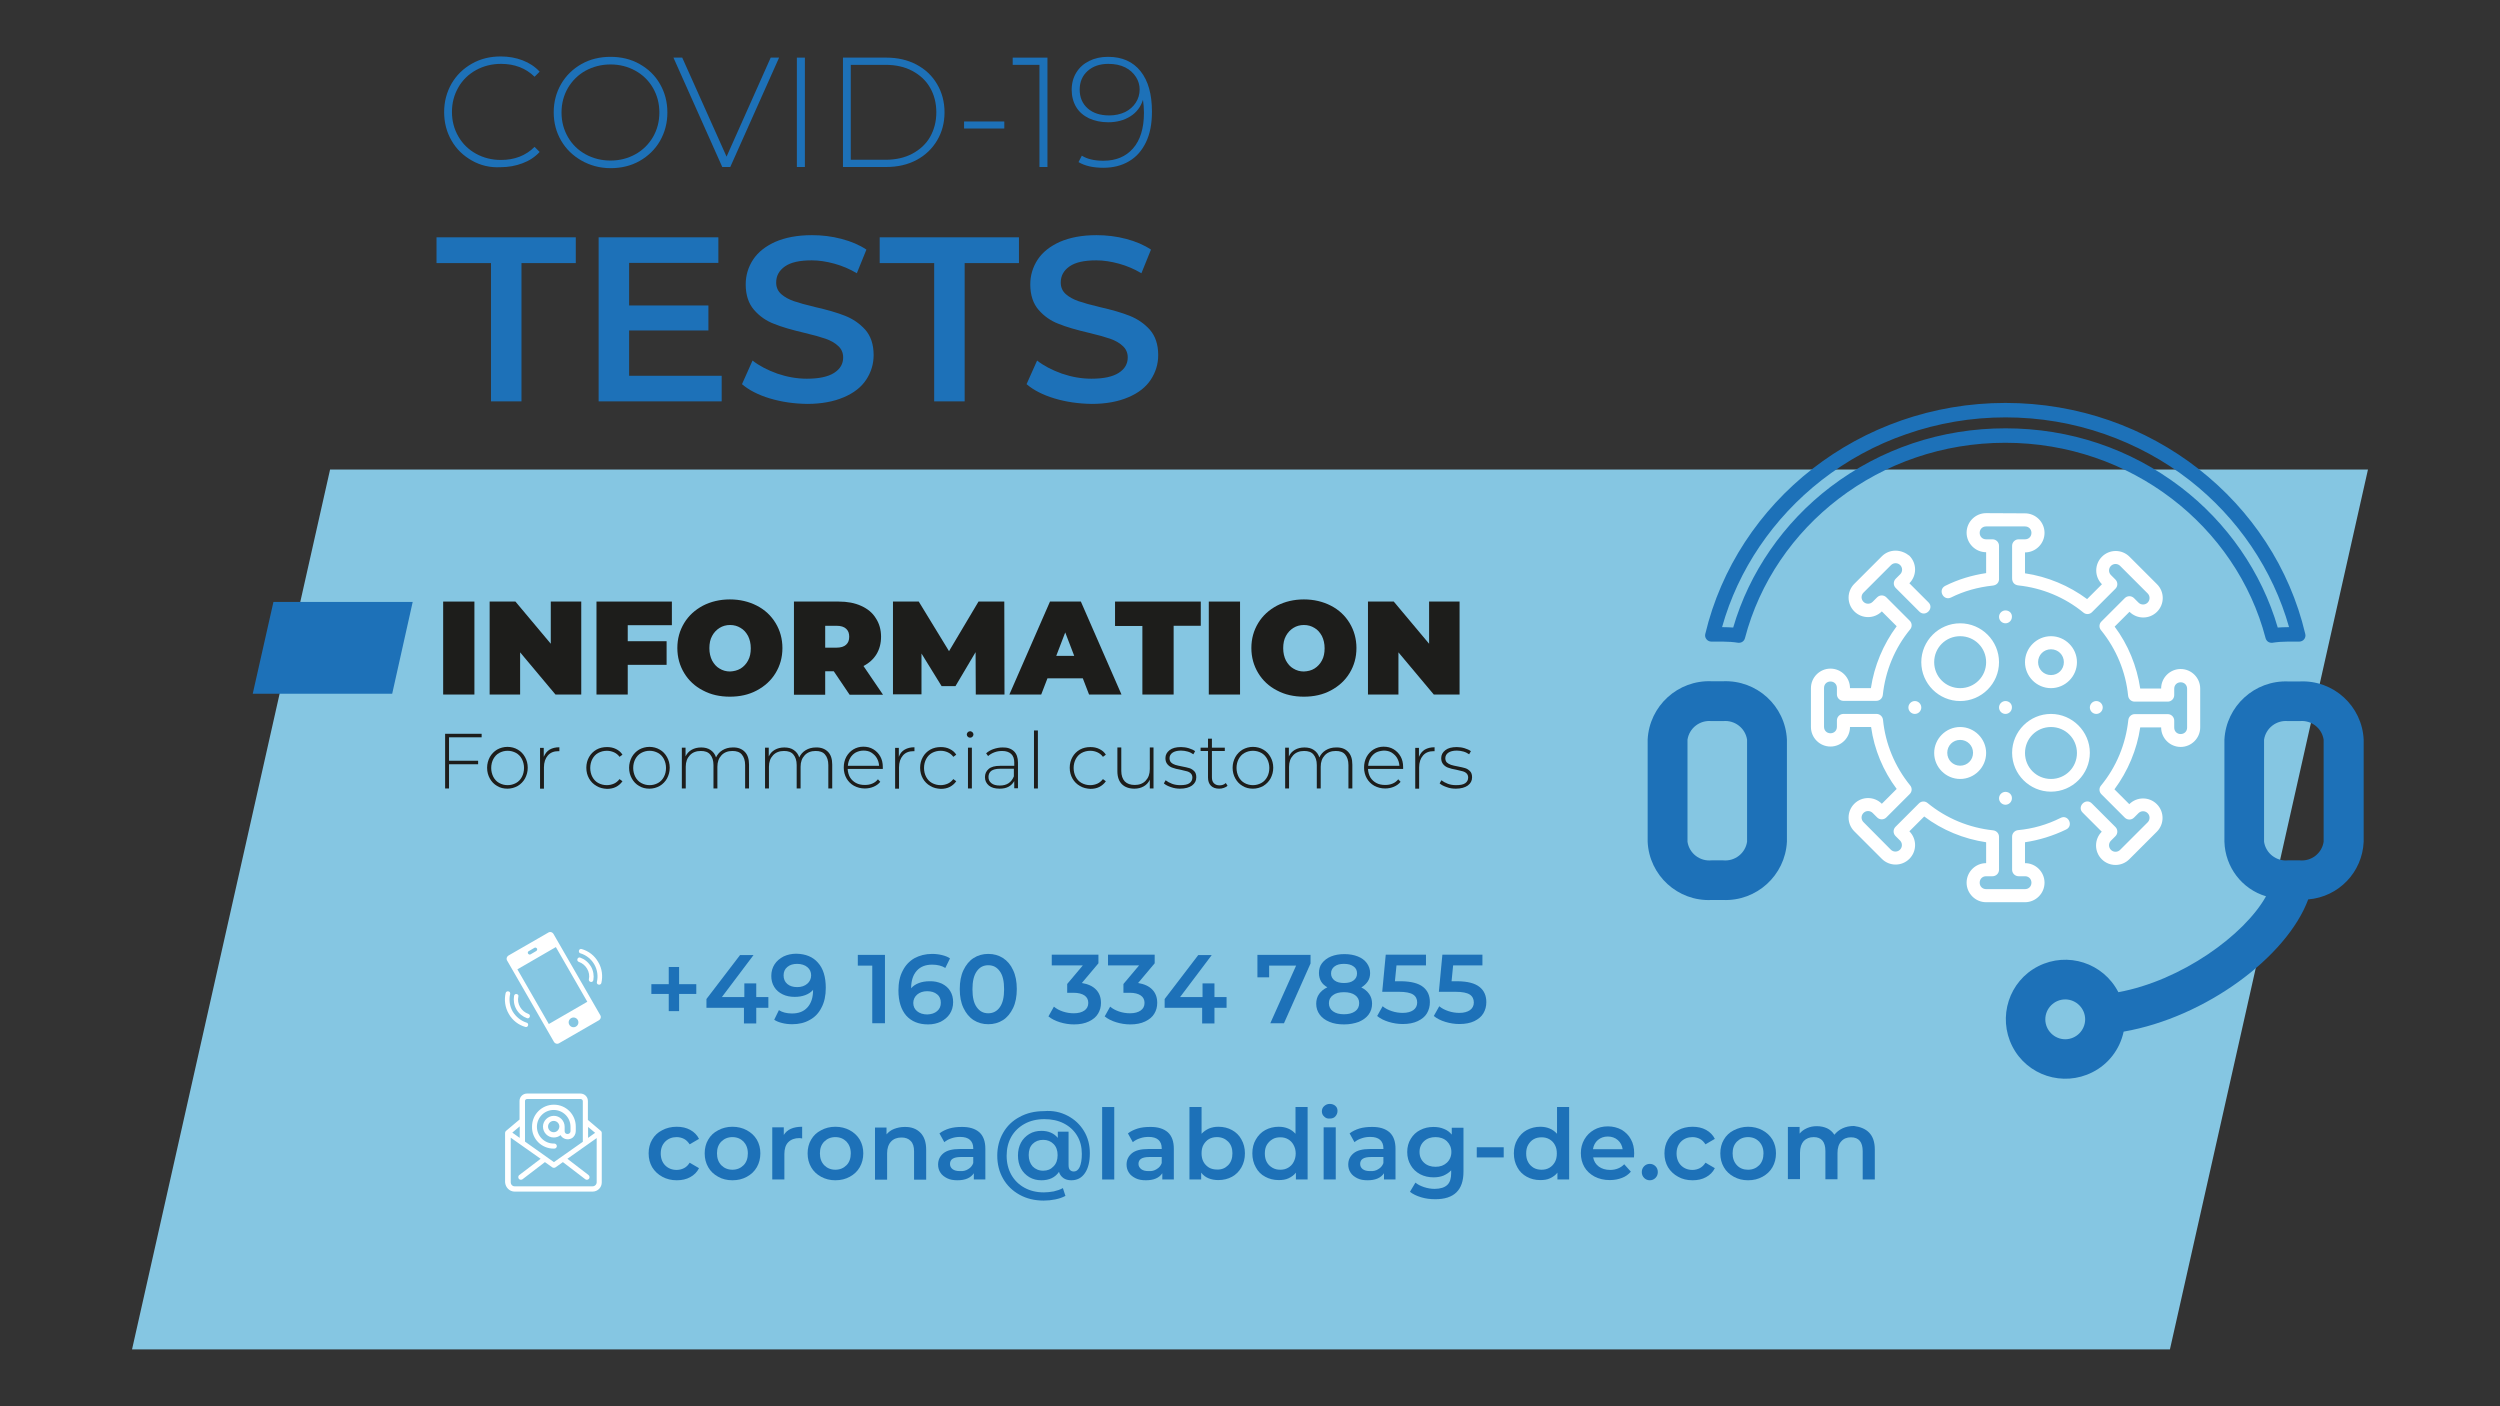 <?xml version="1.0" encoding="utf-8"?>
<!-- Generator: Adobe Illustrator 24.0.3, SVG Export Plug-In . SVG Version: 6.00 Build 0)  -->
<svg version="1.1" id="Capa_1" xmlns="http://www.w3.org/2000/svg" xmlns:xlink="http://www.w3.org/1999/xlink" x="0px" y="0px"
	 viewBox="0 0 1280 720" style="enable-background:new 0 0 1280 720;" xml:space="preserve">
<rect x="0" y="0" width="1280" height="720" fill="#333333" stroke="none"/>
<style type="text/css">
	.st0{fill:#29ABE2;}
	.st1{fill:#22B573;}
	.st2{fill:#999999;}
	.st3{fill:url(#SVGID_1_);}
	.st4{fill:#FFFFFF;}
	.st5{fill:#85C6E2;}
	.st6{fill:#1D71B8;}
	.st7{fill:#1D1D1B;}
</style>
<g>
	<polygon class="st5" points="1111,690.9 67.6,690.9 169,240.4 1212.4,240.4 	"/>
	<g>
		<path class="st7" d="M226.9,308h16v47.6h-16V308z"/>
		<path class="st7" d="M297.6,308v47.6h-13.2L266.3,334v21.6h-15.6V308h13.2l18.1,21.6V308H297.6z"/>
		<path class="st7" d="M321.4,320.1v8.2h19.9v12.1h-19.9v15.2h-16V308H344v12.1H321.4z"/>
		<path class="st7" d="M359.9,353.5c-4.1-2.1-7.3-5.1-9.6-8.9c-2.3-3.8-3.5-8.1-3.5-12.8c0-4.8,1.2-9,3.5-12.8
			c2.3-3.8,5.5-6.7,9.6-8.9c4.1-2.1,8.7-3.2,13.8-3.2c5.1,0,9.7,1.1,13.8,3.2c4.1,2.1,7.3,5.1,9.6,8.9c2.3,3.8,3.5,8.1,3.5,12.8
			c0,4.8-1.2,9-3.5,12.8c-2.3,3.8-5.5,6.7-9.6,8.9s-8.7,3.2-13.8,3.2C368.6,356.7,364,355.7,359.9,353.5z M379.2,342.3
			c1.6-1,2.9-2.4,3.8-4.1c1-1.8,1.4-3.9,1.4-6.3c0-2.4-0.5-4.5-1.4-6.3c-1-1.8-2.2-3.2-3.8-4.1c-1.6-1-3.4-1.5-5.4-1.5
			c-2,0-3.8,0.5-5.4,1.5c-1.6,1-2.9,2.4-3.8,4.1c-1,1.8-1.4,3.9-1.4,6.3c0,2.4,0.5,4.5,1.4,6.3c1,1.8,2.2,3.2,3.8,4.1
			c1.6,1,3.4,1.5,5.4,1.5C375.7,343.7,377.5,343.3,379.2,342.3z"/>
		<path class="st7" d="M426.9,343.7h-4.4v12h-16V308h22.9c4.4,0,8.2,0.7,11.5,2.2c3.3,1.5,5.8,3.5,7.5,6.3c1.8,2.7,2.7,5.9,2.7,9.5
			c0,3.4-0.8,6.4-2.3,8.9c-1.5,2.5-3.8,4.6-6.7,6.1l10,14.7h-17.1L426.9,343.7z M433.2,321.9c-1.1-1-2.7-1.5-4.9-1.5h-5.8v11.2h5.8
			c2.2,0,3.8-0.5,4.9-1.5c1.1-1,1.6-2.3,1.6-4.1S434.3,322.9,433.2,321.9z"/>
		<path class="st7" d="M499.6,355.6l-0.1-21.7l-10.3,17.4h-7.1l-10.3-16.7v20.9h-14.6V308h13.2l15.5,25.4l15.1-25.4h13.2l0.1,47.6
			H499.6z"/>
		<path class="st7" d="M554.4,347.3h-18.1l-3.2,8.3h-16.3l20.8-47.6h15.8l20.8,47.6h-16.6L554.4,347.3z M550,335.8l-4.6-12l-4.6,12
			H550z"/>
		<path class="st7" d="M584.8,320.5h-13.9V308h43.9v12.4h-13.9v35.2h-16V320.5z"/>
		<path class="st7" d="M618.9,308h16v47.6h-16V308z"/>
		<path class="st7" d="M653.8,353.5c-4.1-2.1-7.3-5.1-9.6-8.9c-2.3-3.8-3.5-8.1-3.5-12.8c0-4.8,1.2-9,3.5-12.8
			c2.3-3.8,5.5-6.7,9.6-8.9c4.1-2.1,8.7-3.2,13.8-3.2c5.1,0,9.7,1.1,13.8,3.2c4.1,2.1,7.3,5.1,9.6,8.9c2.3,3.8,3.5,8.1,3.5,12.8
			c0,4.8-1.2,9-3.5,12.8c-2.3,3.8-5.5,6.7-9.6,8.9s-8.7,3.2-13.8,3.2C662.5,356.7,657.9,355.7,653.8,353.5z M673,342.3
			c1.6-1,2.9-2.4,3.8-4.1c1-1.8,1.4-3.9,1.4-6.3c0-2.4-0.5-4.5-1.4-6.3c-1-1.8-2.2-3.2-3.8-4.1c-1.6-1-3.4-1.5-5.4-1.5
			c-2,0-3.8,0.5-5.4,1.5c-1.6,1-2.9,2.4-3.8,4.1c-1,1.8-1.4,3.9-1.4,6.3c0,2.4,0.5,4.5,1.4,6.3c1,1.8,2.2,3.2,3.8,4.1
			c1.6,1,3.4,1.5,5.4,1.5C669.6,343.7,671.4,343.3,673,342.3z"/>
		<path class="st7" d="M747.3,308v47.6h-13.2L716,334v21.6h-15.6V308h13.2l18.1,21.6V308H747.3z"/>
		<path class="st7" d="M229.9,377.5v12h14.9v1.8h-14.9v12.4h-2v-28h18.7v1.8H229.9z"/>
		<path class="st7" d="M254.5,402.4c-1.6-0.9-2.8-2.2-3.7-3.8c-0.9-1.6-1.4-3.4-1.4-5.5c0-2,0.5-3.8,1.4-5.5
			c0.9-1.6,2.2-2.9,3.7-3.8c1.6-0.9,3.4-1.4,5.3-1.4c2,0,3.8,0.5,5.3,1.4c1.6,0.9,2.8,2.2,3.7,3.8c0.9,1.6,1.4,3.4,1.4,5.5
			c0,2-0.5,3.8-1.4,5.5c-0.9,1.6-2.2,2.9-3.7,3.8c-1.6,0.9-3.4,1.4-5.3,1.4C257.9,403.8,256.1,403.4,254.5,402.4z M264.2,400.9
			c1.3-0.7,2.3-1.8,3-3.1c0.7-1.3,1.1-2.9,1.1-4.6c0-1.7-0.4-3.2-1.1-4.6c-0.7-1.3-1.7-2.4-3-3.1c-1.3-0.7-2.7-1.1-4.3-1.1
			c-1.6,0-3,0.4-4.3,1.1c-1.3,0.7-2.3,1.8-3,3.1c-0.7,1.3-1.1,2.9-1.1,4.6c0,1.7,0.4,3.2,1.1,4.6c0.7,1.3,1.7,2.4,3,3.1
			c1.3,0.7,2.7,1.1,4.3,1.1C261.5,402,262.9,401.6,264.2,400.9z"/>
		<path class="st7" d="M281.4,383.8c1.4-0.8,3-1.2,5-1.2v2l-0.5,0c-2.3,0-4.1,0.7-5.4,2.2c-1.3,1.5-2,3.5-2,6.1v10.9h-2v-20.9h1.9
			v4.6C279.1,385.8,280.1,384.6,281.4,383.8z"/>
		<path class="st7" d="M305.4,402.4c-1.6-0.9-2.9-2.2-3.8-3.8c-0.9-1.6-1.4-3.4-1.4-5.5c0-2.1,0.5-3.9,1.4-5.5
			c0.9-1.6,2.2-2.9,3.8-3.8c1.6-0.9,3.4-1.3,5.4-1.3c1.7,0,3.2,0.3,4.6,1c1.4,0.7,2.5,1.6,3.3,2.9l-1.5,1.1c-0.7-1-1.7-1.8-2.8-2.3
			s-2.3-0.8-3.7-0.8c-1.6,0-3.1,0.4-4.4,1.1c-1.3,0.7-2.3,1.8-3,3.1c-0.7,1.3-1.1,2.9-1.1,4.6c0,1.7,0.4,3.3,1.1,4.6s1.7,2.4,3,3.1
			c1.3,0.7,2.8,1.1,4.4,1.1c1.3,0,2.6-0.3,3.7-0.8s2-1.3,2.8-2.3l1.5,1.1c-0.9,1.3-2,2.2-3.3,2.9c-1.4,0.7-2.9,1-4.6,1
			C308.8,403.8,307,403.4,305.4,402.4z"/>
		<path class="st7" d="M327.2,402.4c-1.6-0.9-2.8-2.2-3.7-3.8c-0.9-1.6-1.4-3.4-1.4-5.5c0-2,0.5-3.8,1.4-5.5
			c0.9-1.6,2.2-2.9,3.7-3.8c1.6-0.9,3.4-1.4,5.3-1.4s3.8,0.5,5.3,1.4c1.6,0.9,2.8,2.2,3.7,3.8c0.9,1.6,1.4,3.4,1.4,5.5
			c0,2-0.5,3.8-1.4,5.5c-0.9,1.6-2.2,2.9-3.7,3.8c-1.6,0.9-3.4,1.4-5.3,1.4S328.8,403.4,327.2,402.4z M336.9,400.9
			c1.3-0.7,2.3-1.8,3-3.1c0.7-1.3,1.1-2.9,1.1-4.6c0-1.7-0.4-3.2-1.1-4.6c-0.7-1.3-1.7-2.4-3-3.1c-1.3-0.7-2.7-1.1-4.3-1.1
			c-1.6,0-3,0.4-4.3,1.1c-1.3,0.7-2.3,1.8-3,3.1c-0.7,1.3-1.1,2.9-1.1,4.6c0,1.7,0.4,3.2,1.1,4.6c0.7,1.3,1.7,2.4,3,3.1
			s2.7,1.1,4.3,1.1C334.2,402,335.6,401.6,336.9,400.9z"/>
		<path class="st7" d="M381.3,384.9c1.5,1.5,2.2,3.7,2.2,6.6v12.2h-2v-12c0-2.3-0.6-4.1-1.7-5.4s-2.7-1.8-4.8-1.8
			c-2.3,0-4.2,0.7-5.6,2.2c-1.4,1.5-2.1,3.4-2.1,5.9v11.1h-2v-12c0-2.3-0.6-4.1-1.7-5.4s-2.7-1.8-4.8-1.8c-2.3,0-4.2,0.7-5.6,2.2
			c-1.4,1.5-2.1,3.4-2.1,5.9v11.1h-2v-20.9h1.9v4.5c0.7-1.5,1.7-2.6,3.1-3.4c1.4-0.8,3-1.2,4.9-1.2c1.9,0,3.5,0.4,4.8,1.3
			c1.3,0.9,2.3,2.1,2.8,3.8c0.7-1.5,1.8-2.8,3.3-3.7c1.5-0.9,3.2-1.4,5.2-1.4C377.8,382.6,379.8,383.4,381.3,384.9z"/>
		<path class="st7" d="M423.9,384.9c1.5,1.5,2.2,3.7,2.2,6.6v12.2h-2v-12c0-2.3-0.6-4.1-1.7-5.4s-2.7-1.8-4.8-1.8
			c-2.3,0-4.2,0.7-5.6,2.2c-1.4,1.5-2.1,3.4-2.1,5.9v11.1h-2v-12c0-2.3-0.6-4.1-1.7-5.4s-2.7-1.8-4.8-1.8c-2.3,0-4.2,0.7-5.6,2.2
			c-1.4,1.5-2.1,3.4-2.1,5.9v11.1h-2v-20.9h1.9v4.5c0.7-1.5,1.7-2.6,3.1-3.4c1.4-0.8,3-1.2,4.9-1.2c1.9,0,3.5,0.4,4.8,1.3
			c1.3,0.9,2.3,2.1,2.8,3.8c0.7-1.5,1.8-2.8,3.3-3.7c1.5-0.9,3.2-1.4,5.2-1.4C420.3,382.6,422.4,383.4,423.9,384.9z"/>
		<path class="st7" d="M452,393.7h-18c0.1,1.6,0.5,3.1,1.2,4.3c0.8,1.3,1.8,2.2,3.1,2.9c1.3,0.7,2.8,1,4.5,1c1.4,0,2.6-0.2,3.8-0.7
			c1.2-0.5,2.1-1.2,2.9-2.2l1.2,1.3c-0.9,1.1-2,1.9-3.4,2.5c-1.4,0.6-2.9,0.9-4.5,0.9c-2.1,0-3.9-0.5-5.6-1.4
			c-1.6-0.9-2.9-2.2-3.8-3.8s-1.4-3.4-1.4-5.5c0-2,0.4-3.8,1.3-5.5c0.9-1.6,2.1-2.9,3.6-3.8c1.5-0.9,3.2-1.4,5.1-1.4
			s3.6,0.4,5.1,1.3c1.5,0.9,2.7,2.1,3.6,3.7c0.9,1.6,1.3,3.4,1.3,5.4L452,393.7z M438.1,385.3c-1.2,0.7-2.1,1.6-2.8,2.8
			c-0.7,1.2-1.1,2.5-1.2,4h16c-0.1-1.5-0.5-2.8-1.2-4c-0.7-1.2-1.7-2.1-2.8-2.8s-2.5-1-4-1S439.3,384.7,438.1,385.3z"/>
		<path class="st7" d="M463.2,383.8c1.4-0.8,3-1.2,5-1.2v2l-0.5,0c-2.3,0-4.1,0.7-5.4,2.2c-1.3,1.5-2,3.5-2,6.1v10.9h-2v-20.9h1.9
			v4.6C460.8,385.8,461.8,384.6,463.2,383.8z"/>
		<path class="st7" d="M476.3,402.4c-1.6-0.9-2.9-2.2-3.8-3.8c-0.9-1.6-1.4-3.4-1.4-5.5c0-2.1,0.5-3.9,1.4-5.5
			c0.9-1.6,2.2-2.9,3.8-3.8c1.6-0.9,3.4-1.3,5.4-1.3c1.7,0,3.2,0.3,4.6,1c1.4,0.7,2.5,1.6,3.3,2.9l-1.5,1.1c-0.7-1-1.7-1.8-2.8-2.3
			s-2.3-0.8-3.7-0.8c-1.6,0-3.1,0.4-4.4,1.1c-1.3,0.7-2.3,1.8-3,3.1c-0.7,1.3-1.1,2.9-1.1,4.6c0,1.7,0.4,3.3,1.1,4.6s1.7,2.4,3,3.1
			c1.3,0.7,2.8,1.1,4.4,1.1c1.3,0,2.6-0.3,3.7-0.8s2-1.3,2.8-2.3l1.5,1.1c-0.9,1.3-2,2.2-3.3,2.9c-1.4,0.7-2.9,1-4.6,1
			C479.7,403.8,477.9,403.4,476.3,402.4z"/>
		<path class="st7" d="M495.5,377.2c-0.3-0.3-0.5-0.7-0.5-1.1c0-0.5,0.2-0.8,0.5-1.2c0.3-0.3,0.7-0.5,1.2-0.5c0.5,0,0.8,0.2,1.2,0.5
			c0.3,0.3,0.5,0.7,0.5,1.1c0,0.5-0.2,0.8-0.5,1.2c-0.3,0.3-0.7,0.5-1.2,0.5C496.2,377.7,495.8,377.5,495.5,377.2z M495.6,382.8h2
			v20.9h-2V382.8z"/>
		<path class="st7" d="M519.1,384.6c1.4,1.3,2.1,3.3,2.1,5.8v13.2h-1.9v-3.7c-0.7,1.2-1.6,2.2-2.9,2.9c-1.3,0.7-2.8,1-4.6,1
			c-2.3,0-4.2-0.5-5.5-1.6c-1.3-1.1-2-2.5-2-4.3c0-1.7,0.6-3.1,1.9-4.2s3.2-1.6,5.9-1.6h7.2v-1.7c0-1.9-0.5-3.4-1.6-4.4
			c-1.1-1-2.6-1.5-4.6-1.5c-1.4,0-2.7,0.2-4,0.7s-2.3,1.1-3.2,1.9l-1-1.4c1-0.9,2.3-1.7,3.8-2.2c1.5-0.5,3-0.8,4.6-0.8
			C515.7,382.6,517.7,383.3,519.1,384.6z M516.4,401c1.2-0.8,2.1-2,2.7-3.5v-3.9H512c-2.1,0-3.5,0.4-4.5,1.1
			c-0.9,0.7-1.4,1.8-1.4,3.1c0,1.4,0.5,2.4,1.5,3.2c1,0.8,2.4,1.2,4.3,1.2C513.7,402.2,515.2,401.8,516.4,401z"/>
		<path class="st7" d="M529.4,374h2v29.7h-2V374z"/>
		<path class="st7" d="M552.9,402.4c-1.6-0.9-2.9-2.2-3.8-3.8c-0.9-1.6-1.4-3.4-1.4-5.5c0-2.1,0.5-3.9,1.4-5.5
			c0.9-1.6,2.2-2.9,3.8-3.8c1.6-0.9,3.4-1.3,5.4-1.3c1.7,0,3.2,0.3,4.6,1c1.4,0.7,2.5,1.6,3.3,2.9l-1.5,1.1c-0.7-1-1.7-1.8-2.8-2.3
			s-2.3-0.8-3.7-0.8c-1.6,0-3.1,0.4-4.4,1.1c-1.3,0.7-2.3,1.8-3,3.1c-0.7,1.3-1.1,2.9-1.1,4.6c0,1.7,0.4,3.3,1.1,4.6s1.7,2.4,3,3.1
			c1.3,0.7,2.8,1.1,4.4,1.1c1.3,0,2.6-0.3,3.7-0.8s2-1.3,2.8-2.3l1.5,1.1c-0.9,1.3-2,2.2-3.3,2.9c-1.4,0.7-2.9,1-4.6,1
			C556.4,403.8,554.5,403.4,552.9,402.4z"/>
		<path class="st7" d="M590.6,382.8v20.9h-1.9v-4.5c-0.7,1.5-1.7,2.6-3.1,3.4c-1.4,0.8-3,1.2-4.8,1.2c-2.7,0-4.9-0.8-6.4-2.3
			s-2.3-3.7-2.3-6.6v-12.2h2v12c0,2.3,0.6,4.1,1.8,5.4c1.2,1.2,2.9,1.8,5.1,1.8c2.3,0,4.2-0.7,5.6-2.2c1.4-1.5,2.1-3.4,2.1-5.9
			v-11.1H590.6z"/>
		<path class="st7" d="M599.5,403c-1.5-0.5-2.7-1.1-3.6-1.9l0.9-1.6c0.9,0.7,2,1.3,3.3,1.8c1.3,0.5,2.8,0.7,4.2,0.7
			c2.1,0,3.7-0.3,4.7-1c1-0.7,1.5-1.7,1.5-2.9c0-0.9-0.3-1.6-0.8-2.1c-0.5-0.5-1.2-0.9-2-1.1c-0.8-0.2-1.9-0.5-3.3-0.8
			c-1.7-0.3-3-0.6-4-1c-1-0.3-1.9-0.9-2.6-1.7c-0.7-0.8-1.1-1.8-1.1-3.2c0-1.7,0.7-3,2.1-4.1s3.3-1.6,5.9-1.6c1.3,0,2.7,0.2,4,0.6
			c1.3,0.4,2.4,0.9,3.2,1.5l-0.9,1.6c-0.9-0.6-1.8-1.1-2.9-1.4c-1.1-0.3-2.2-0.5-3.4-0.5c-1.9,0-3.4,0.4-4.4,1.1
			c-1,0.7-1.5,1.7-1.5,2.8c0,0.9,0.3,1.7,0.8,2.2s1.2,0.9,2.1,1.2c0.8,0.3,2,0.5,3.4,0.8c1.6,0.3,2.9,0.6,3.9,0.9s1.8,0.9,2.5,1.6
			c0.7,0.7,1,1.8,1,3.1c0,1.7-0.7,3.1-2.2,4.2c-1.4,1-3.5,1.6-6.1,1.6C602.7,403.8,601.1,403.6,599.5,403z"/>
		<path class="st7" d="M628.5,402.3c-0.5,0.5-1.1,0.8-1.9,1.1c-0.8,0.3-1.6,0.4-2.4,0.4c-1.8,0-3.2-0.5-4.2-1.5
			c-1-1-1.5-2.4-1.5-4.2v-13.6h-3.8v-1.7h3.8v-4.6h2v4.6h6.6v1.7h-6.6v13.4c0,1.4,0.3,2.4,1,3.1c0.7,0.7,1.6,1.1,2.9,1.1
			c1.3,0,2.4-0.4,3.2-1.2L628.5,402.3z"/>
		<path class="st7" d="M636.2,402.4c-1.6-0.9-2.8-2.2-3.7-3.8c-0.9-1.6-1.4-3.4-1.4-5.5c0-2,0.5-3.8,1.4-5.5
			c0.9-1.6,2.2-2.9,3.7-3.8c1.6-0.9,3.4-1.4,5.3-1.4s3.8,0.5,5.3,1.4c1.6,0.9,2.8,2.2,3.7,3.8c0.9,1.6,1.4,3.4,1.4,5.5
			c0,2-0.5,3.8-1.4,5.5c-0.9,1.6-2.2,2.9-3.7,3.8c-1.6,0.9-3.4,1.4-5.3,1.4S637.8,403.4,636.2,402.4z M645.8,400.9
			c1.3-0.7,2.3-1.8,3-3.1c0.7-1.3,1.1-2.9,1.1-4.6c0-1.7-0.4-3.2-1.1-4.6c-0.7-1.3-1.7-2.4-3-3.1c-1.3-0.7-2.7-1.1-4.3-1.1
			c-1.6,0-3,0.4-4.3,1.1c-1.3,0.7-2.3,1.8-3,3.1c-0.7,1.3-1.1,2.9-1.1,4.6c0,1.7,0.4,3.2,1.1,4.6c0.7,1.3,1.7,2.4,3,3.1
			s2.7,1.1,4.3,1.1C643.1,402,644.5,401.6,645.8,400.9z"/>
		<path class="st7" d="M690.2,384.9c1.5,1.5,2.2,3.7,2.2,6.6v12.2h-2v-12c0-2.3-0.6-4.1-1.7-5.4s-2.7-1.8-4.8-1.8
			c-2.3,0-4.2,0.7-5.6,2.2c-1.4,1.5-2.1,3.4-2.1,5.9v11.1h-2v-12c0-2.3-0.6-4.1-1.7-5.4s-2.7-1.8-4.8-1.8c-2.3,0-4.2,0.7-5.6,2.2
			c-1.4,1.5-2.1,3.4-2.1,5.9v11.1h-2v-20.9h1.9v4.5c0.7-1.5,1.7-2.6,3.1-3.4c1.4-0.8,3-1.2,4.9-1.2c1.9,0,3.5,0.4,4.8,1.3
			c1.3,0.9,2.3,2.1,2.8,3.8c0.7-1.5,1.8-2.8,3.3-3.7c1.5-0.9,3.2-1.4,5.2-1.4C686.7,382.6,688.8,383.4,690.2,384.9z"/>
		<path class="st7" d="M718.4,393.7h-18c0.1,1.6,0.5,3.1,1.2,4.3c0.8,1.3,1.8,2.2,3.1,2.9c1.3,0.7,2.8,1,4.5,1
			c1.4,0,2.6-0.2,3.8-0.7c1.2-0.5,2.1-1.2,2.9-2.2l1.2,1.3c-0.9,1.1-2,1.9-3.4,2.5c-1.4,0.6-2.9,0.9-4.5,0.9c-2.1,0-3.9-0.5-5.6-1.4
			c-1.6-0.9-2.9-2.2-3.8-3.8s-1.4-3.4-1.4-5.5c0-2,0.4-3.8,1.3-5.5c0.9-1.6,2.1-2.9,3.6-3.8c1.5-0.9,3.2-1.4,5.1-1.4
			s3.6,0.4,5.1,1.3c1.5,0.9,2.7,2.1,3.6,3.7c0.9,1.6,1.3,3.4,1.3,5.4L718.4,393.7z M704.5,385.3c-1.2,0.7-2.1,1.6-2.8,2.8
			c-0.7,1.2-1.1,2.5-1.2,4h16c-0.1-1.5-0.5-2.8-1.2-4c-0.7-1.2-1.7-2.1-2.8-2.8c-1.2-0.7-2.5-1-4-1
			C707,384.4,705.7,384.7,704.5,385.3z"/>
		<path class="st7" d="M729.5,383.8c1.4-0.8,3-1.2,5-1.2v2l-0.5,0c-2.3,0-4.1,0.7-5.4,2.2c-1.3,1.5-2,3.5-2,6.1v10.9h-2v-20.9h1.9
			v4.6C727.2,385.8,728.2,384.6,729.5,383.8z"/>
		<path class="st7" d="M740.7,403c-1.5-0.5-2.7-1.1-3.6-1.9l0.9-1.6c0.9,0.7,2,1.3,3.3,1.8s2.8,0.7,4.2,0.7c2.1,0,3.7-0.3,4.7-1
			c1-0.7,1.5-1.7,1.5-2.9c0-0.9-0.3-1.6-0.8-2.1c-0.5-0.5-1.2-0.9-2-1.1c-0.8-0.2-1.9-0.5-3.3-0.8c-1.7-0.3-3-0.6-4-1
			c-1-0.3-1.9-0.9-2.6-1.7c-0.7-0.8-1.1-1.8-1.1-3.2c0-1.7,0.7-3,2.1-4.1c1.4-1.1,3.3-1.6,5.9-1.6c1.3,0,2.7,0.2,4,0.6
			c1.3,0.4,2.4,0.9,3.2,1.5l-0.9,1.6c-0.9-0.6-1.8-1.1-2.9-1.4c-1.1-0.3-2.2-0.5-3.4-0.5c-1.9,0-3.4,0.4-4.4,1.1
			c-1,0.7-1.5,1.7-1.5,2.8c0,0.9,0.3,1.7,0.8,2.2c0.6,0.5,1.2,0.9,2.1,1.2c0.8,0.3,2,0.5,3.4,0.8c1.6,0.3,2.9,0.6,3.9,0.9
			s1.8,0.9,2.5,1.6c0.7,0.7,1,1.8,1,3.1c0,1.7-0.7,3.1-2.2,4.2c-1.4,1-3.5,1.6-6.1,1.6C743.8,403.8,742.2,403.6,740.7,403z"/>
	</g>
	<g>
		<path class="st6" d="M241.6,82.2c-4.4-2.5-7.9-5.8-10.4-10.2c-2.5-4.3-3.8-9.2-3.8-14.6c0-5.4,1.3-10.2,3.8-14.6
			c2.5-4.3,6-7.7,10.4-10.2c4.4-2.5,9.3-3.7,14.8-3.7c4.1,0,7.8,0.7,11.2,2c3.4,1.3,6.3,3.2,8.7,5.8l-2.6,2.6
			c-4.5-4.4-10.2-6.6-17.2-6.6c-4.7,0-9,1.1-12.8,3.2c-3.8,2.1-6.9,5.1-9,8.8c-2.2,3.8-3.3,8-3.3,12.6s1.1,8.8,3.3,12.6
			c2.2,3.8,5.2,6.7,9,8.8c3.8,2.1,8.1,3.2,12.8,3.2c6.9,0,12.7-2.2,17.2-6.7l2.6,2.6c-2.4,2.6-5.3,4.5-8.8,5.8
			c-3.4,1.3-7.2,2-11.2,2C250.9,85.9,246,84.7,241.6,82.2z"/>
		<path class="st6" d="M297.7,82.2c-4.4-2.5-7.9-5.9-10.4-10.2c-2.5-4.3-3.8-9.1-3.8-14.5c0-5.3,1.3-10.2,3.8-14.5
			c2.5-4.3,6-7.7,10.4-10.2c4.4-2.5,9.4-3.7,14.9-3.7s10.5,1.2,14.9,3.7c4.4,2.5,7.9,5.8,10.4,10.2c2.5,4.3,3.8,9.2,3.8,14.6
			c0,5.4-1.3,10.2-3.8,14.6c-2.5,4.3-6,7.7-10.4,10.2c-4.4,2.5-9.4,3.7-14.9,3.7S302.1,84.7,297.7,82.2z M325.3,79
			c3.8-2.1,6.8-5.1,9-8.8c2.2-3.8,3.3-8,3.3-12.6s-1.1-8.8-3.3-12.6c-2.2-3.8-5.2-6.7-9-8.8c-3.8-2.1-8-3.2-12.7-3.2
			c-4.7,0-8.9,1.1-12.8,3.2c-3.8,2.1-6.8,5.1-9,8.8c-2.2,3.8-3.3,8-3.3,12.6s1.1,8.8,3.3,12.6c2.2,3.8,5.2,6.7,9,8.8
			c3.8,2.1,8.1,3.2,12.8,3.2C317.3,82.2,321.5,81.1,325.3,79z"/>
		<path class="st6" d="M398.9,29.5l-25,56h-4.1l-25-56h4.5L372,80.2l22.6-50.7H398.9z"/>
		<path class="st6" d="M408,29.5h4.1v56H408V29.5z"/>
		<path class="st6" d="M431.6,29.5h22.2c5.8,0,11,1.2,15.5,3.6c4.5,2.4,8,5.7,10.5,10c2.5,4.2,3.8,9.1,3.8,14.4
			c0,5.4-1.3,10.2-3.8,14.4c-2.5,4.2-6,7.6-10.5,10c-4.5,2.4-9.7,3.6-15.5,3.6h-22.2V29.5z M453.4,81.8c5.2,0,9.7-1,13.7-3.1
			c3.9-2.1,7-4.9,9.1-8.6c2.1-3.7,3.2-7.9,3.2-12.6c0-4.7-1.1-9-3.2-12.6c-2.1-3.7-5.2-6.5-9.1-8.6c-3.9-2.1-8.5-3.1-13.7-3.1h-17.8
			v48.6H453.4z"/>
		<path class="st6" d="M493.6,62.2h20.6v3.6h-20.6V62.2z"/>
		<path class="st6" d="M536.3,29.5v56h-4.1V33.2h-13.7v-3.7H536.3z"/>
		<path class="st6" d="M584,36.5c3.9,4.9,5.8,11.8,5.8,20.7c0,6.2-1,11.4-3.1,15.7c-2.1,4.3-4.9,7.5-8.7,9.7
			c-3.7,2.2-8.1,3.3-13.1,3.3c-5.3,0-9.5-1-12.7-2.9l1.7-3.3c2.7,1.7,6.3,2.6,11,2.6c6.5,0,11.5-2.1,15.2-6.3
			c3.7-4.2,5.6-10.3,5.6-18.2c0-2.5-0.2-4.7-0.5-6.7c-1.1,3.6-3.3,6.5-6.5,8.5c-3.2,2-7,3-11.3,3c-3.7,0-6.9-0.7-9.8-2
			c-2.9-1.4-5.1-3.3-6.6-5.8c-1.5-2.5-2.3-5.5-2.3-8.8c0-3.4,0.8-6.3,2.4-8.9c1.6-2.6,3.8-4.5,6.6-5.9c2.8-1.4,6-2.1,9.6-2.1
			C574.6,29.1,580.1,31.6,584,36.5z M576,57.4c2.4-1.2,4.2-2.8,5.5-4.8c1.3-2,2-4.3,2-6.8c0-2.2-0.6-4.4-1.9-6.4
			c-1.3-2-3.1-3.7-5.5-4.9c-2.4-1.2-5.3-1.8-8.6-1.8c-4.4,0-7.9,1.2-10.6,3.6c-2.7,2.4-4.1,5.6-4.1,9.6s1.4,7.2,4.1,9.6
			s6.4,3.6,11.1,3.6C570.9,59.1,573.6,58.5,576,57.4z"/>
		<path class="st6" d="M251.3,134.7h-27.8v-13.2h71.3v13.2h-27.8v70.8h-15.6V134.7z"/>
		<path class="st6" d="M369.5,192.4v13.1h-63v-84h61.3v13.1h-45.7v21.8h40.6v12.8h-40.6v23.2H369.5z"/>
		<path class="st6" d="M394.2,204c-6-1.8-10.8-4.3-14.3-7.3l5.4-12.1c3.4,2.7,7.7,4.9,12.7,6.7c5,1.7,10,2.6,15.1,2.6
			c6.2,0,10.9-1,14-3c3.1-2,4.6-4.6,4.6-7.9c0-2.4-0.9-4.4-2.6-5.9c-1.7-1.6-3.9-2.8-6.5-3.7c-2.6-0.9-6.2-1.9-10.8-3
			c-6.4-1.5-11.6-3-15.5-4.6c-4-1.5-7.4-3.9-10.2-7.1c-2.8-3.2-4.3-7.6-4.3-13.1c0-4.6,1.3-8.9,3.8-12.7c2.5-3.8,6.3-6.8,11.4-9.1
			c5.1-2.2,11.3-3.4,18.7-3.4c5.1,0,10.2,0.6,15.1,1.9c5,1.3,9.2,3.1,12.8,5.5l-4.9,12.1c-3.7-2.2-7.5-3.8-11.5-4.9
			c-4-1.1-7.9-1.7-11.6-1.7c-6.2,0-10.7,1-13.7,3.1c-3,2.1-4.5,4.8-4.5,8.3c0,2.4,0.9,4.4,2.6,5.9c1.7,1.5,3.9,2.7,6.5,3.6
			c2.6,0.9,6.2,1.9,10.8,3c6.2,1.4,11.4,2.9,15.4,4.5c4,1.6,7.4,3.9,10.3,7.1c2.8,3.2,4.3,7.5,4.3,13c0,4.6-1.3,8.8-3.8,12.6
			c-2.5,3.8-6.3,6.8-11.5,9c-5.1,2.2-11.4,3.4-18.7,3.4C406.5,206.7,400.2,205.8,394.2,204z"/>
		<path class="st6" d="M478.2,134.7h-27.8v-13.2h71.3v13.2h-27.8v70.8h-15.6V134.7z"/>
		<path class="st6" d="M539.9,204c-6-1.8-10.8-4.3-14.3-7.3l5.4-12.1c3.4,2.7,7.7,4.9,12.7,6.7c5,1.7,10,2.6,15.1,2.6
			c6.2,0,10.9-1,14-3c3.1-2,4.6-4.6,4.6-7.9c0-2.4-0.9-4.4-2.6-5.9c-1.7-1.6-3.9-2.8-6.5-3.7c-2.6-0.9-6.2-1.9-10.8-3
			c-6.4-1.5-11.6-3-15.5-4.6c-4-1.5-7.4-3.9-10.2-7.1c-2.8-3.2-4.3-7.6-4.3-13.1c0-4.6,1.3-8.9,3.8-12.7c2.5-3.8,6.3-6.8,11.4-9.1
			c5.1-2.2,11.3-3.4,18.7-3.4c5.1,0,10.2,0.6,15.1,1.9c5,1.3,9.2,3.1,12.8,5.5l-4.9,12.1c-3.7-2.2-7.5-3.8-11.5-4.9
			c-4-1.1-7.9-1.7-11.6-1.7c-6.2,0-10.7,1-13.7,3.1c-3,2.1-4.5,4.8-4.5,8.3c0,2.4,0.9,4.4,2.6,5.9c1.7,1.5,3.9,2.7,6.5,3.6
			c2.6,0.9,6.2,1.9,10.8,3c6.2,1.4,11.4,2.9,15.4,4.5c4,1.6,7.4,3.9,10.3,7.1c2.8,3.2,4.3,7.5,4.3,13c0,4.6-1.3,8.8-3.8,12.6
			c-2.5,3.8-6.3,6.8-11.5,9c-5.1,2.2-11.4,3.4-18.7,3.4C552.2,206.7,545.9,205.8,539.9,204z"/>
	</g>
	<g>
		<path class="st6" d="M356.5,508.9h-8.8v8.8h-5.3v-8.8h-8.9v-5h8.9v-8.8h5.3v8.8h8.8V508.9z"/>
		<path class="st6" d="M393.4,516h-6.2v8h-6.3v-8h-19.2v-4.5l17.2-22.5h6.9l-16.2,21.5h11.5v-7h6.1v7h6.2V516z"/>
		<path class="st6" d="M418.8,492.9c2.7,3,4,7.3,4,12.9c0,3.9-0.7,7.3-2.2,10.1c-1.4,2.8-3.4,4.9-6,6.3c-2.6,1.5-5.6,2.2-9,2.2
			c-1.8,0-3.5-0.2-5.1-0.6s-3-0.9-4.1-1.7l2.4-4.9c1.7,1.1,4,1.7,6.7,1.7c3.4,0,6-1,7.9-3.1c1.9-2.1,2.9-5,2.9-9v0
			c-1,1.2-2.4,2.1-4,2.7c-1.6,0.6-3.4,0.9-5.4,0.9c-2.3,0-4.4-0.4-6.2-1.3c-1.8-0.9-3.3-2.1-4.3-3.8c-1-1.6-1.5-3.5-1.5-5.6
			c0-2.3,0.6-4.3,1.7-6c1.1-1.7,2.7-3,4.6-4c1.9-0.9,4.1-1.4,6.5-1.4C412.5,488.4,416.2,489.9,418.8,492.9z M413.3,503.7
			c1.3-1.1,2-2.6,2-4.3c0-1.7-0.6-3.1-1.9-4.2c-1.3-1.1-3.1-1.7-5.3-1.7c-2,0-3.7,0.5-5,1.6c-1.3,1.1-1.9,2.5-1.9,4.3
			c0,1.8,0.6,3.3,1.9,4.4c1.3,1.1,3,1.6,5.1,1.6C410.3,505.4,412,504.8,413.3,503.7z"/>
		<path class="st6" d="M453.1,488.9v35h-6.5v-29.5h-7.4v-5.5H453.1z"/>
		<path class="st6" d="M482.2,503.6c1.8,0.9,3.3,2.1,4.3,3.8c1,1.6,1.5,3.5,1.5,5.7c0,2.3-0.6,4.3-1.7,6c-1.1,1.7-2.7,3-4.6,4
			c-1.9,0.9-4.1,1.4-6.5,1.4c-4.8,0-8.5-1.5-11.2-4.5c-2.6-3-4-7.3-4-12.9c0-3.9,0.7-7.3,2.2-10.1c1.4-2.8,3.4-4.9,6-6.4
			c2.6-1.4,5.6-2.2,9-2.2c1.8,0,3.5,0.2,5.1,0.6c1.6,0.4,3,0.9,4.1,1.7l-2.4,4.9c-1.7-1.1-4-1.7-6.7-1.7c-3.4,0-6,1-7.9,3.1
			c-1.9,2.1-2.9,5.1-2.9,9v0c1-1.2,2.4-2.1,4-2.7c1.6-0.6,3.4-0.9,5.4-0.9C478.3,502.3,480.3,502.8,482.2,503.6z M479.8,517.7
			c1.3-1.1,1.9-2.5,1.9-4.3c0-1.8-0.6-3.3-1.9-4.3c-1.3-1.1-3-1.6-5.1-1.6c-2.1,0-3.8,0.6-5.1,1.7c-1.3,1.1-2,2.6-2,4.3
			c0,1.7,0.6,3.1,1.9,4.2s3.1,1.7,5.3,1.7C476.9,519.3,478.5,518.8,479.8,517.7z"/>
		<path class="st6" d="M498.5,522.3c-2.2-1.4-3.9-3.5-5.2-6.2c-1.3-2.7-1.9-5.9-1.9-9.7c0-3.7,0.6-7,1.9-9.7s3-4.8,5.2-6.2
			c2.2-1.4,4.7-2.1,7.5-2.1s5.3,0.7,7.5,2.1c2.2,1.4,4,3.5,5.2,6.2c1.3,2.7,1.9,5.9,1.9,9.7c0,3.7-0.6,7-1.9,9.7
			c-1.3,2.7-3,4.8-5.2,6.2c-2.2,1.4-4.7,2.1-7.5,2.1S500.7,523.7,498.5,522.3z M511.9,515.7c1.5-2.1,2.2-5.1,2.2-9.2
			c0-4.1-0.7-7.2-2.2-9.2c-1.5-2.1-3.4-3.1-5.9-3.1c-2.5,0-4.4,1-5.9,3.1c-1.5,2.1-2.2,5.2-2.2,9.2c0,4.1,0.7,7.2,2.2,9.2
			c1.5,2.1,3.4,3.1,5.9,3.1C508.5,518.8,510.5,517.7,511.9,515.7z"/>
		<path class="st6" d="M561.2,506.7c1.7,1.8,2.5,4,2.5,6.8c0,2-0.5,3.9-1.5,5.5c-1,1.7-2.6,3-4.7,4c-2.1,1-4.6,1.5-7.6,1.5
			c-2.5,0-4.9-0.4-7.2-1.1c-2.3-0.7-4.3-1.7-5.9-3l2.8-5c1.3,1.1,2.8,1.9,4.6,2.5c1.8,0.6,3.7,0.9,5.6,0.9c2.3,0,4.1-0.5,5.4-1.4
			c1.3-0.9,2-2.2,2-3.9c0-1.6-0.6-2.9-1.9-3.8s-3.2-1.4-5.7-1.4h-3.2v-4.5l8-9.5h-15.9v-5.5h23.9v4.4l-8.5,10.1
			C557,503.8,559.5,504.9,561.2,506.7z"/>
		<path class="st6" d="M590,506.7c1.7,1.8,2.5,4,2.5,6.8c0,2-0.5,3.9-1.5,5.5c-1,1.7-2.6,3-4.7,4c-2.1,1-4.6,1.5-7.6,1.5
			c-2.5,0-4.9-0.4-7.2-1.1c-2.3-0.7-4.3-1.7-5.9-3l2.8-5c1.3,1.1,2.8,1.9,4.6,2.5c1.8,0.6,3.7,0.9,5.6,0.9c2.3,0,4.1-0.5,5.4-1.4
			c1.3-0.9,2-2.2,2-3.9c0-1.6-0.6-2.9-1.9-3.8s-3.2-1.4-5.7-1.4h-3.2v-4.5l8-9.5h-15.9v-5.5h23.9v4.4l-8.5,10.1
			C585.8,503.8,588.3,504.9,590,506.7z"/>
		<path class="st6" d="M628,516h-6.2v8h-6.3v-8h-19.2v-4.5l17.2-22.5h6.9l-16.2,21.5h11.5v-7h6.1v7h6.2V516z"/>
		<path class="st6" d="M671,488.9v4.4l-13.6,30.6h-7l13.2-29.5h-13.8v6h-6v-11.5H671z"/>
		<path class="st6" d="M701,508.9c1,1.4,1.5,3.1,1.5,5c0,2.1-0.6,4-1.8,5.6c-1.2,1.6-2.9,2.8-5,3.7c-2.2,0.8-4.7,1.3-7.5,1.3
			c-2.9,0-5.4-0.4-7.5-1.3c-2.2-0.9-3.8-2.1-5-3.7c-1.2-1.6-1.8-3.5-1.8-5.6c0-1.9,0.5-3.6,1.5-5s2.3-2.5,4.2-3.4
			c-1.4-0.8-2.5-1.8-3.2-3s-1.1-2.7-1.1-4.3c0-2,0.5-3.7,1.6-5.1s2.6-2.6,4.6-3.4s4.2-1.2,6.8-1.2c2.6,0,4.9,0.4,6.9,1.2
			c2,0.8,3.5,1.9,4.6,3.4s1.7,3.2,1.7,5.1c0,1.6-0.4,3.1-1.2,4.3c-0.8,1.2-1.9,2.2-3.3,3.1C698.6,506.3,700,507.5,701,508.9z
			 M693.8,517.8c1.4-1,2.1-2.4,2.1-4.2c0-1.7-0.7-3.1-2.1-4.1s-3.3-1.5-5.7-1.5c-2.4,0-4.3,0.5-5.6,1.5c-1.4,1-2.1,2.4-2.1,4.1
			c0,1.8,0.7,3.2,2.1,4.2c1.4,1,3.2,1.5,5.6,1.5C690.5,519.3,692.4,518.8,693.8,517.8z M683.3,494.8c-1.2,0.9-1.8,2.1-1.8,3.6
			c0,1.5,0.6,2.7,1.8,3.6c1.2,0.9,2.8,1.3,4.8,1.3c2.1,0,3.7-0.4,4.9-1.3c1.2-0.9,1.8-2.1,1.8-3.6c0-1.6-0.6-2.8-1.8-3.6
			c-1.2-0.9-2.8-1.3-4.9-1.3S684.5,493.9,683.3,494.8z"/>
		<path class="st6" d="M728.6,505.3c2.4,1.9,3.5,4.5,3.5,7.8c0,2.1-0.5,4-1.5,5.7c-1,1.7-2.6,3-4.7,4c-2.1,1-4.6,1.5-7.7,1.5
			c-2.5,0-4.9-0.4-7.2-1.1c-2.3-0.7-4.3-1.7-5.9-3l2.8-5c1.3,1.1,2.9,1.9,4.7,2.5c1.8,0.6,3.7,0.9,5.6,0.9c2.3,0,4.1-0.5,5.4-1.4
			c1.3-0.9,2-2.3,2-3.9c0-1.8-0.7-3.2-2.1-4.1c-1.4-0.9-3.8-1.4-7.3-1.4h-8.5l1.8-19h20.6v5.5H715l-0.8,8.1h3.4
			C722.5,502.5,726.2,503.4,728.6,505.3z"/>
		<path class="st6" d="M757.5,505.3c2.4,1.9,3.5,4.5,3.5,7.8c0,2.1-0.5,4-1.5,5.7s-2.6,3-4.6,4c-2.1,1-4.6,1.5-7.7,1.5
			c-2.5,0-4.9-0.4-7.2-1.1c-2.3-0.7-4.3-1.7-5.9-3l2.8-5c1.3,1.1,2.9,1.9,4.7,2.5c1.8,0.6,3.7,0.9,5.6,0.9c2.3,0,4.1-0.5,5.4-1.4
			c1.3-0.9,2-2.3,2-3.9c0-1.8-0.7-3.2-2.1-4.1c-1.4-0.9-3.8-1.4-7.3-1.4h-8.5l1.8-19H759v5.5h-15l-0.8,8.1h3.3
			C751.5,502.5,755.1,503.4,757.5,505.3z"/>
		<path class="st6" d="M339.1,602.5c-2.2-1.2-3.9-2.8-5.2-4.9c-1.2-2.1-1.8-4.4-1.8-7.1c0-2.6,0.6-5,1.8-7c1.2-2.1,2.9-3.7,5.1-4.8
			c2.2-1.2,4.7-1.8,7.5-1.8c2.6,0,4.9,0.5,6.9,1.6c2,1.1,3.5,2.6,4.5,4.6l-4.8,2.8c-0.8-1.2-1.7-2.2-2.9-2.8
			c-1.2-0.6-2.4-0.9-3.8-0.9c-2.3,0-4.3,0.8-5.8,2.3s-2.3,3.5-2.3,6.1c0,2.5,0.8,4.6,2.3,6.1c1.5,1.5,3.5,2.3,5.8,2.3
			c1.4,0,2.6-0.3,3.8-0.9c1.2-0.6,2.1-1.5,2.9-2.8l4.8,2.8c-1,2-2.5,3.5-4.5,4.6c-2,1.1-4.3,1.6-6.9,1.6
			C343.8,604.3,341.3,603.7,339.1,602.5z"/>
		<path class="st6" d="M367.7,602.5c-2.2-1.2-3.9-2.8-5.1-4.9c-1.2-2.1-1.8-4.4-1.8-7.1c0-2.6,0.6-5,1.8-7c1.2-2.1,2.9-3.7,5.1-4.8
			c2.2-1.2,4.6-1.8,7.3-1.8c2.7,0,5.2,0.6,7.4,1.8c2.2,1.2,3.9,2.8,5.1,4.8c1.2,2.1,1.8,4.4,1.8,7c0,2.6-0.6,5-1.8,7.1
			c-1.2,2.1-2.9,3.7-5.1,4.9c-2.2,1.2-4.6,1.8-7.4,1.8C372.3,604.3,369.8,603.7,367.7,602.5z M380.7,596.6c1.5-1.5,2.2-3.6,2.2-6.1
			s-0.8-4.5-2.2-6c-1.5-1.5-3.4-2.3-5.7-2.3s-4.2,0.8-5.7,2.3c-1.5,1.5-2.2,3.5-2.2,6s0.7,4.5,2.2,6.1c1.5,1.5,3.4,2.3,5.7,2.3
			S379.2,598.1,380.7,596.6z"/>
		<path class="st6" d="M410.7,576.9v6c-0.5-0.1-1-0.2-1.4-0.2c-2.4,0-4.3,0.7-5.7,2.1c-1.4,1.4-2,3.5-2,6.1v13h-6.2v-26.7h5.9v3.9
			C403,578.3,406.1,576.9,410.7,576.9z"/>
		<path class="st6" d="M420.4,602.5c-2.2-1.2-3.9-2.8-5.1-4.9c-1.2-2.1-1.8-4.4-1.8-7.1c0-2.6,0.6-5,1.8-7c1.2-2.1,2.9-3.7,5.1-4.8
			c2.2-1.2,4.6-1.8,7.3-1.8c2.7,0,5.2,0.6,7.4,1.8c2.2,1.2,3.9,2.8,5.1,4.8c1.2,2.1,1.8,4.4,1.8,7c0,2.6-0.6,5-1.8,7.1
			c-1.2,2.1-2.9,3.7-5.1,4.9c-2.2,1.2-4.6,1.8-7.4,1.8C425,604.3,422.6,603.7,420.4,602.5z M433.4,596.6c1.5-1.5,2.2-3.6,2.2-6.1
			s-0.8-4.5-2.2-6c-1.5-1.5-3.4-2.3-5.7-2.3s-4.2,0.8-5.7,2.3c-1.5,1.5-2.2,3.5-2.2,6s0.7,4.5,2.2,6.1c1.5,1.5,3.4,2.3,5.7,2.3
			S431.9,598.1,433.4,596.6z"/>
		<path class="st6" d="M471.2,579.9c2,2,3,4.9,3,8.8v15.3H468v-14.5c0-2.3-0.5-4.1-1.7-5.3c-1.1-1.2-2.7-1.8-4.7-1.8
			c-2.3,0-4.1,0.7-5.4,2.1c-1.3,1.4-2,3.4-2,6v13.5H448v-26.7h5.9v3.5c1-1.2,2.3-2.2,3.9-2.8c1.6-0.6,3.3-1,5.3-1
			C466.5,576.9,469.2,577.9,471.2,579.9z"/>
		<path class="st6" d="M501.4,579.7c2.1,1.9,3.1,4.7,3.1,8.5v15.7h-5.9v-3.2c-0.8,1.2-1.9,2.1-3.3,2.7c-1.4,0.6-3.1,0.9-5.1,0.9
			s-3.8-0.3-5.2-1s-2.7-1.6-3.5-2.9c-0.8-1.2-1.2-2.6-1.2-4.1c0-2.4,0.9-4.3,2.7-5.8c1.8-1.5,4.6-2.2,8.4-2.2h6.9v-0.4
			c0-1.9-0.6-3.3-1.7-4.3c-1.1-1-2.8-1.5-5-1.5c-1.5,0-3,0.2-4.4,0.7c-1.5,0.5-2.7,1.1-3.7,2l-2.5-4.5c1.4-1.1,3.1-1.9,5-2.5
			c2-0.6,4.1-0.8,6.2-0.8C496.3,576.9,499.3,577.9,501.4,579.7z M495.7,598.6c1.2-0.7,2.1-1.7,2.6-3.1v-3.1h-6.5
			c-3.6,0-5.4,1.2-5.4,3.5c0,1.1,0.4,2,1.3,2.7c0.9,0.7,2.2,1,3.8,1C493.1,599.7,494.5,599.4,495.7,598.6z"/>
		<path class="st6" d="M546.7,571.3c3.6,1.9,6.3,4.5,8.3,7.8c2,3.3,3,7.1,3,11.3c0,4.3-0.8,7.7-2.5,10.2s-4,3.7-7,3.7
			c-1.6,0-3-0.4-4-1.1c-1.1-0.8-1.9-1.8-2.3-3.2c-2,2.9-5,4.3-9,4.3c-2.3,0-4.3-0.5-6.2-1.6c-1.8-1.1-3.3-2.6-4.3-4.5
			c-1-1.9-1.5-4.1-1.5-6.6c0-2.4,0.5-4.6,1.5-6.5c1-1.9,2.5-3.4,4.3-4.5c1.8-1.1,3.9-1.6,6.2-1.6c1.8,0,3.4,0.3,4.8,0.9
			s2.6,1.5,3.6,2.7v-3.2h5.5v17c0,1.2,0.2,2.1,0.7,2.6c0.5,0.5,1.1,0.8,1.9,0.8c1.4,0,2.4-0.8,3.1-2.3c0.7-1.6,1.1-3.8,1.1-6.7
			c0-3.5-0.8-6.7-2.4-9.3c-1.6-2.7-3.9-4.8-6.8-6.3c-2.9-1.5-6.2-2.2-10-2.2c-3.8,0-7.2,0.8-10.1,2.4c-2.9,1.6-5.2,3.8-6.8,6.6
			c-1.6,2.8-2.4,6.1-2.4,9.7c0,3.7,0.8,6.9,2.4,9.8c1.6,2.8,3.8,5,6.7,6.6c2.9,1.6,6.2,2.4,10,2.4c1.6,0,3.3-0.2,5-0.5
			c1.7-0.4,3.3-0.9,4.7-1.7l1.3,4c-1.5,0.8-3.2,1.4-5.2,1.8c-2,0.4-3.9,0.6-5.9,0.6c-4.7,0-8.8-1-12.4-3c-3.6-2-6.4-4.7-8.4-8.2
			c-2-3.5-3-7.4-3-11.8c0-4.3,1-8.2,3-11.7s4.8-6.2,8.4-8.1c3.6-2,7.8-3,12.5-3C539.1,568.5,543.1,569.4,546.7,571.3z M539.4,597.2
			c1.4-1.4,2.1-3.3,2.1-5.8c0-2.4-0.7-4.3-2.1-5.7c-1.4-1.4-3.2-2.1-5.3-2.1c-2.2,0-4,0.7-5.4,2.1s-2,3.3-2,5.7c0,2.4,0.7,4.3,2,5.8
			c1.4,1.4,3.2,2.2,5.4,2.2C536.3,599.4,538,598.7,539.4,597.2z"/>
		<path class="st6" d="M564.3,566.8h6.2v37.1h-6.2V566.8z"/>
		<path class="st6" d="M597.9,579.7c2.1,1.9,3.1,4.7,3.1,8.5v15.7h-5.9v-3.2c-0.8,1.2-1.9,2.1-3.3,2.7s-3.1,0.9-5.1,0.9
			s-3.8-0.3-5.2-1s-2.7-1.6-3.5-2.9c-0.8-1.2-1.2-2.6-1.2-4.1c0-2.4,0.9-4.3,2.7-5.8c1.8-1.5,4.6-2.2,8.4-2.2h6.9v-0.4
			c0-1.9-0.6-3.3-1.7-4.3s-2.8-1.5-5-1.5c-1.5,0-3,0.2-4.4,0.7c-1.5,0.5-2.7,1.1-3.7,2l-2.5-4.5c1.4-1.1,3.1-1.9,5-2.5
			c2-0.6,4-0.8,6.2-0.8C592.8,576.9,595.8,577.9,597.9,579.7z M592.2,598.6c1.2-0.7,2.1-1.7,2.6-3.1v-3.1h-6.5
			c-3.6,0-5.4,1.2-5.4,3.5c0,1.1,0.5,2,1.4,2.7c0.9,0.7,2.1,1,3.8,1C589.6,599.7,591,599.4,592.2,598.6z"/>
		<path class="st6" d="M630.8,578.6c2,1.1,3.7,2.7,4.8,4.8c1.2,2.1,1.8,4.5,1.8,7.1c0,2.7-0.6,5.1-1.8,7.2c-1.2,2.1-2.8,3.7-4.8,4.8
			s-4.4,1.7-7,1.7c-1.8,0-3.5-0.3-5-0.9c-1.5-0.6-2.8-1.6-3.8-2.9v3.5h-6v-37.1h6.2v13.7c1.1-1.2,2.3-2,3.8-2.7
			c1.5-0.6,3-0.9,4.8-0.9C626.5,576.9,628.8,577.5,630.8,578.6z M628.8,596.6c1.5-1.5,2.2-3.6,2.2-6.1s-0.7-4.5-2.2-6
			c-1.5-1.5-3.4-2.3-5.7-2.3c-1.5,0-2.9,0.3-4.1,1c-1.2,0.7-2.1,1.7-2.8,2.9s-1,2.7-1,4.4c0,1.7,0.3,3.1,1,4.4
			c0.7,1.3,1.7,2.2,2.8,2.9c1.2,0.7,2.6,1,4.1,1C625.5,598.9,627.3,598.1,628.8,596.6z"/>
		<path class="st6" d="M669.5,566.8v37.1h-6v-3.5c-1,1.3-2.3,2.2-3.8,2.9s-3.2,0.9-5,0.9c-2.6,0-4.9-0.6-6.9-1.7
			c-2.1-1.1-3.7-2.7-4.8-4.8c-1.2-2.1-1.8-4.5-1.8-7.2c0-2.7,0.6-5.1,1.8-7.1c1.2-2.1,2.8-3.7,4.8-4.8c2-1.1,4.4-1.7,6.9-1.7
			c1.8,0,3.4,0.3,4.8,0.9c1.5,0.6,2.7,1.5,3.8,2.7v-13.7H669.5z M659.5,597.9c1.2-0.7,2.2-1.7,2.8-2.9c0.7-1.3,1.1-2.7,1.1-4.4
			c0-1.7-0.4-3.1-1.1-4.4c-0.7-1.3-1.6-2.2-2.8-2.9s-2.5-1-4-1s-2.9,0.3-4,1c-1.2,0.7-2.2,1.7-2.9,2.9s-1,2.7-1,4.4
			c0,1.7,0.3,3.1,1,4.4c0.7,1.3,1.7,2.2,2.9,2.9c1.2,0.7,2.5,1,4,1S658.3,598.6,659.5,597.9z"/>
		<path class="st6" d="M678,571.7c-0.8-0.7-1.2-1.6-1.2-2.7c0-1.1,0.4-2,1.2-2.7c0.8-0.7,1.7-1.1,2.8-1.1c1.1,0,2.1,0.3,2.9,1
			c0.8,0.7,1.1,1.5,1.1,2.6c0,1.1-0.4,2-1.1,2.8s-1.7,1.1-2.9,1.1C679.7,572.8,678.8,572.5,678,571.7z M677.7,577.2h6.2v26.7h-6.2
			V577.2z"/>
		<path class="st6" d="M711.4,579.7c2.1,1.9,3.1,4.7,3.1,8.5v15.7h-5.9v-3.2c-0.8,1.2-1.9,2.1-3.3,2.7c-1.4,0.6-3.1,0.9-5.1,0.9
			s-3.8-0.3-5.2-1s-2.7-1.6-3.5-2.9c-0.8-1.2-1.2-2.6-1.2-4.1c0-2.4,0.9-4.3,2.7-5.8c1.8-1.5,4.6-2.2,8.4-2.2h6.9v-0.4
			c0-1.9-0.6-3.3-1.7-4.3c-1.1-1-2.8-1.5-5-1.5c-1.5,0-3,0.2-4.4,0.7c-1.5,0.5-2.7,1.1-3.7,2l-2.5-4.5c1.4-1.1,3.1-1.9,5-2.5
			c2-0.6,4.1-0.8,6.2-0.8C706.3,576.9,709.3,577.9,711.4,579.7z M705.7,598.6c1.2-0.7,2.1-1.7,2.6-3.1v-3.1h-6.5
			c-3.6,0-5.4,1.2-5.4,3.5c0,1.1,0.4,2,1.3,2.7c0.9,0.7,2.2,1,3.8,1C703.1,599.7,704.5,599.4,705.7,598.6z"/>
		<path class="st6" d="M749.3,577.2v22.7c0,9.4-4.8,14.1-14.4,14.1c-2.6,0-5-0.3-7.3-1c-2.3-0.7-4.2-1.6-5.7-2.8l2.8-4.7
			c1.2,1,2.6,1.7,4.4,2.3c1.8,0.6,3.6,0.9,5.4,0.9c2.9,0,5.1-0.7,6.5-2c1.4-1.3,2-3.4,2-6.1v-1.4c-1.1,1.2-2.4,2-3.9,2.7
			c-1.5,0.6-3.2,0.9-5.1,0.9c-2.5,0-4.8-0.5-6.9-1.6c-2-1.1-3.7-2.6-4.8-4.6c-1.2-2-1.8-4.2-1.8-6.8c0-2.5,0.6-4.8,1.8-6.7
			c1.2-2,2.8-3.5,4.8-4.5c2.1-1.1,4.3-1.6,6.9-1.6c1.9,0,3.7,0.3,5.3,1c1.6,0.6,2.9,1.6,4,2.9v-3.5H749.3z M740.8,595.3
			c1.5-1.4,2.3-3.3,2.3-5.5c0-2.2-0.8-4-2.3-5.5c-1.5-1.4-3.5-2.1-5.8-2.1c-2.4,0-4.4,0.7-5.9,2.1c-1.5,1.4-2.3,3.2-2.3,5.5
			c0,2.3,0.8,4.1,2.3,5.5s3.5,2.1,5.9,2.1C737.4,597.4,739.3,596.7,740.8,595.3z"/>
		<path class="st6" d="M756.1,587.4h13.8v5.2h-13.8V587.4z"/>
		<path class="st6" d="M803.4,566.8v37.1h-6v-3.5c-1,1.3-2.3,2.2-3.8,2.9s-3.2,0.9-5,0.9c-2.6,0-4.9-0.6-6.9-1.7
			c-2-1.1-3.7-2.7-4.8-4.8c-1.2-2.1-1.8-4.5-1.8-7.2c0-2.7,0.6-5.1,1.8-7.1c1.2-2.1,2.8-3.7,4.8-4.8c2.1-1.1,4.4-1.7,6.9-1.7
			c1.8,0,3.4,0.3,4.8,0.9c1.5,0.6,2.7,1.5,3.8,2.7v-13.7H803.4z M793.3,597.9c1.2-0.7,2.1-1.7,2.8-2.9c0.7-1.3,1-2.7,1-4.4
			c0-1.7-0.3-3.1-1-4.4s-1.6-2.2-2.8-2.9s-2.5-1-4-1s-2.9,0.3-4.1,1c-1.2,0.7-2.1,1.7-2.8,2.9s-1,2.7-1,4.4c0,1.7,0.3,3.1,1,4.4
			c0.7,1.3,1.7,2.2,2.8,2.9c1.2,0.7,2.6,1,4.1,1S792.1,598.6,793.3,597.9z"/>
		<path class="st6" d="M836.6,592.6h-20.9c0.4,2,1.3,3.5,2.9,4.7c1.5,1.1,3.5,1.7,5.8,1.7c2.9,0,5.4-1,7.2-2.9l3.4,3.8
			c-1.2,1.4-2.7,2.5-4.6,3.2c-1.8,0.7-3.9,1.1-6.2,1.1c-2.9,0-5.5-0.6-7.8-1.8c-2.2-1.2-4-2.8-5.2-4.9c-1.2-2.1-1.8-4.4-1.8-7.1
			c0-2.6,0.6-4.9,1.8-7c1.2-2.1,2.8-3.7,4.9-4.9c2.1-1.2,4.5-1.8,7.1-1.8c2.6,0,4.9,0.6,7,1.7c2,1.2,3.7,2.8,4.8,4.9
			c1.2,2.1,1.7,4.5,1.7,7.2C836.7,591.1,836.6,591.8,836.6,592.6z M818.1,583.7c-1.4,1.2-2.2,2.8-2.5,4.7h15.2
			c-0.3-1.9-1.1-3.5-2.5-4.7c-1.4-1.2-3.1-1.8-5.1-1.8C821.2,581.9,819.5,582.5,818.1,583.7z"/>
		<path class="st6" d="M841.8,603.1c-0.8-0.8-1.2-1.8-1.2-3c0-1.2,0.4-2.2,1.2-3s1.8-1.2,2.9-1.2s2.1,0.4,2.9,1.2
			c0.8,0.8,1.2,1.8,1.2,3c0,1.2-0.4,2.2-1.2,3c-0.8,0.8-1.8,1.2-2.9,1.2S842.6,603.9,841.8,603.1z"/>
		<path class="st6" d="M859.2,602.5c-2.2-1.2-3.9-2.8-5.2-4.9c-1.2-2.1-1.8-4.4-1.8-7.1c0-2.6,0.6-5,1.8-7c1.2-2.1,2.9-3.7,5.1-4.8
			c2.2-1.2,4.7-1.8,7.5-1.8c2.6,0,4.9,0.5,6.9,1.6c2,1.1,3.5,2.6,4.5,4.6l-4.8,2.8c-0.8-1.2-1.7-2.2-2.9-2.8
			c-1.2-0.6-2.4-0.9-3.8-0.9c-2.3,0-4.3,0.8-5.8,2.3s-2.3,3.5-2.3,6.1c0,2.5,0.8,4.6,2.3,6.1c1.5,1.5,3.5,2.3,5.8,2.3
			c1.4,0,2.6-0.3,3.8-0.9c1.1-0.6,2.1-1.5,2.9-2.8l4.8,2.8c-1,2-2.5,3.5-4.5,4.6c-2,1.1-4.3,1.6-6.9,1.6
			C863.8,604.3,861.3,603.7,859.2,602.5z"/>
		<path class="st6" d="M887.7,602.5c-2.2-1.2-3.9-2.8-5.1-4.9c-1.2-2.1-1.8-4.4-1.8-7.1c0-2.6,0.6-5,1.8-7c1.2-2.1,2.9-3.7,5.1-4.8
			s4.6-1.8,7.3-1.8c2.7,0,5.2,0.6,7.4,1.8c2.2,1.2,3.9,2.8,5.1,4.8c1.2,2.1,1.8,4.4,1.8,7c0,2.6-0.6,5-1.8,7.1
			c-1.2,2.1-2.9,3.7-5.1,4.9c-2.2,1.2-4.6,1.8-7.4,1.8C892.3,604.3,889.9,603.7,887.7,602.5z M900.7,596.6c1.5-1.5,2.2-3.6,2.2-6.1
			s-0.8-4.5-2.2-6c-1.5-1.5-3.4-2.3-5.7-2.3c-2.3,0-4.2,0.8-5.7,2.3c-1.5,1.5-2.2,3.5-2.2,6s0.7,4.5,2.2,6.1s3.4,2.3,5.7,2.3
			C897.3,598.9,899.2,598.1,900.7,596.6z"/>
		<path class="st6" d="M956.9,579.8c2,2,3,4.9,3,8.8v15.3h-6.2v-14.5c0-2.3-0.5-4.1-1.5-5.3c-1-1.2-2.5-1.8-4.5-1.8
			c-2.1,0-3.8,0.7-5,2.1c-1.3,1.4-1.9,3.4-1.9,5.9v13.5h-6.2v-14.5c0-2.3-0.5-4.1-1.5-5.3c-1-1.2-2.5-1.8-4.5-1.8
			c-2.1,0-3.8,0.7-5.1,2c-1.2,1.4-1.9,3.3-1.9,6v13.5h-6.2v-26.7h6v3.4c1-1.2,2.2-2.1,3.8-2.8s3.2-1,5-1c2,0,3.8,0.4,5.3,1.1
			s2.8,1.9,3.7,3.3c1.1-1.4,2.5-2.5,4.2-3.3s3.7-1.2,5.8-1.2C952.3,576.9,955,577.9,956.9,579.8z"/>
	</g>
	<g>
		<g>
			<path class="st6" d="M1026.8,213.7c17.5,0,34.6,2.9,50.9,8.6c15.7,5.5,30.3,13.4,43.4,23.6c24.7,19.3,42.6,45.8,50.9,75.2h-0.6
				c-1.7,0-3.5,0.1-5.2,0.2c-8.2-28.2-25.8-53.7-49.8-72c-25.8-19.6-56.7-30-89.6-30c-32.8,0-63.8,10.4-89.6,30
				c-24,18.3-41.6,43.8-49.8,72c-1.7-0.1-3.5-0.2-5.2-0.2h-0.5c8.2-29.4,26.2-55.9,50.9-75.2c13.1-10.2,27.7-18.2,43.4-23.6
				C992.3,216.6,1009.4,213.7,1026.8,213.7 M1026.8,206.3c-74.8,0-137.6,50.6-153.7,118.3c-0.5,2,1.1,3.9,3.1,3.9c0,0,0,0,0,0
				c0,0,0,0,0,0h5.9c0,0,0,0,0,0c2.6,0,5.3,0.2,7.9,0.6c0.1,0,0.3,0,0.4,0c1.4,0,2.6-0.9,3-2.3c15-57.4,69-100.1,133.3-100.1
				s118.3,42.7,133.3,100.1c0.4,1.4,1.6,2.3,3,2.3c0.1,0,0.3,0,0.4,0c2.6-0.4,5.3-0.6,7.9-0.6c0,0,0,0,0,0h5.9c0,0,0,0,0,0
				c0,0,0,0,0,0c2.1,0,3.6-1.9,3.1-3.9C1164.4,256.9,1101.6,206.3,1026.8,206.3L1026.8,206.3z"/>
			<path class="st6" d="M882.2,348.8h-5.9c-17.2-0.7-31.8,12.6-32.7,29.8V431c0.8,17.2,15.4,30.6,32.7,29.8h5.9
				c17.2,0.7,31.8-12.6,32.7-29.8v-52.3C914.1,361.4,899.5,348.1,882.2,348.8z M894.5,431c-0.9,5.9-6.3,10.1-12.3,9.5h-5.9
				c-6,0.6-11.4-3.6-12.3-9.5v-52.3c0.9-5.9,6.3-10.1,12.3-9.5h5.9c6-0.6,11.4,3.6,12.3,9.5V431z"/>
			<path class="st6" d="M1087.3,528.2c41.9-7.3,83.6-38.3,94.5-67.7c15.6-1.3,27.7-13.9,28.4-29.5v-52.3
				c-0.8-17.2-15.4-30.6-32.7-29.8h-5.9c-17.2-0.7-31.8,12.6-32.7,29.8V431c0.4,12.9,8.9,24.2,21.3,27.9
				c-11.1,19.9-43.4,43.2-75.6,49.1c-7.7-15-26-20.9-41-13.3s-20.9,26-13.3,41s26,20.9,41,13.3
				C1079.5,544.9,1085.4,537.2,1087.3,528.2L1087.3,528.2z M1159.2,378.7c0.9-5.9,6.3-10.1,12.3-9.5h5.9c6-0.6,11.4,3.6,12.3,9.5
				V431c-0.9,5.9-6.3,10.1-12.3,9.5h-5.9c-6,0.6-11.4-3.6-12.3-9.5V378.7z M1057.4,532.1c-5.6,0-10.2-4.6-10.2-10.2
				c0-5.6,4.6-10.2,10.2-10.2s10.2,4.6,10.2,10.2C1067.6,527.5,1063,532.1,1057.4,532.1z"/>
		</g>
		<g transform="translate(0,-280.067)">
			<path class="st4" d="M1016.9,542.8c-5.5,0-10,4.5-10,10c0,5.5,4.5,10,10,10v10.7c-7.3,1.1-14.3,3.2-20.9,6.5c-4,2-1,7.9,2.9,6
				c6.6-3.3,13.8-5.3,21.3-6.1c2.1-0.2,3.5-1.6,3.3-3.9v-16.5c0-1.8-1.5-3.3-3.3-3.3h-3.3c-1.9,0-3.3-1.4-3.3-3.3
				c0-1.9,1.4-3.3,3.3-3.3h19.9c1.9,0,3.3,1.4,3.3,3.3c0,1.9-1.4,3.3-3.3,3.3h-3.3c-1.8,0-3.3,1.5-3.3,3.3v16.4
				c-0.1,2.5,1.4,3.7,3.2,3.9c12.2,1.3,23.8,6.1,33.3,13.9c1.3,1.1,3.2,1,4.4-0.2l12-12c1.3-1.3,1.3-3.4,0-4.7l-2.3-2.3
				c-1.3-1.3-1.3-3.4,0-4.7c1.3-1.3,3.4-1.3,4.7,0l14.1,14.1c1.3,1.3,1.3,3.4,0,4.7c-1.3,1.3-3.4,1.3-4.7,0l-2.3-2.3
				c-1.3-1.3-3.4-1.3-4.7,0l-12,12c-1.2,1.2-1.3,3.1-0.2,4.4c7.8,9.6,12.7,21.3,13.9,33.6c0.2,1.7,1.6,3,3.3,3h17
				c1.8,0,3.3-1.5,3.3-3.3v-3.3c0-1.9,1.4-3.3,3.3-3.3s3.3,1.4,3.3,3.3v19.9c0,1.9-1.4,3.3-3.3,3.3s-3.3-1.4-3.3-3.3V649
				c0-1.8-1.5-3.3-3.3-3.3h-16.9c-1.7,0-3.1,1.3-3.3,3c-1.3,12.3-6.1,24-14,33.6c-1.1,1.3-1,3.2,0.2,4.4l12,12
				c1.3,1.3,3.4,1.3,4.7,0l2.3-2.3c1.3-1.3,3.4-1.3,4.7,0c1.3,1.3,1.3,3.4,0,4.7l-14.1,14.1c-1.3,1.3-3.4,1.3-4.7,0
				c-1.3-1.3-1.3-3.4,0-4.7l2.3-2.3c1.3-1.3,1.3-3.4,0-4.7l-12-12c-3.1-3.3-8,1.6-4.7,4.7l9.7,9.7c-3.9,3.9-3.9,10.2,0,14.1
				s10.2,3.9,14.1,0l14.1-14.1c3.9-3.9,3.9-10.2,0-14.1s-10.2-3.9-14.1,0l-7.6-7.6c6.9-9.3,11.5-20.3,13.2-31.7h10.7
				c0,5.5,4.5,10,10,10c5.5,0,10-4.5,10-10v-19.9c0-5.5-4.5-10-10-10c-5.5,0-10,4.5-10,10h-10.7c-1.7-11.4-6.2-22.5-13.1-31.7
				l7.6-7.6c3.9,3.9,10.2,3.9,14.1,0s3.9-10.2,0-14.1l-14.1-14.1c-3.9-3.9-10.2-3.9-14.1,0s-3.9,10.2,0,14.1l-7.6,7.6
				c-9.3-6.9-20.3-11.5-31.8-13.2v-10.7c5.5,0,10-4.5,10-10c0-5.5-4.5-10-10-10L1016.9,542.8z M970.5,562c-2.6,0-5.1,1-7,2.9
				L949.4,579c-3.9,3.9-3.9,10.2,0,14.1c3.9,3.9,10.2,3.9,14.1,0l7.6,7.6c-6.9,9.3-11.5,20.3-13.2,31.7h-10.7c0-5.5-4.5-10-10-10
				s-10,4.5-10,10v19.9c0,5.5,4.5,10,10,10s10-4.5,10-10h10.8c1.6,11.5,6.2,22.5,13.1,31.7l-7.6,7.6c-3.9-3.9-10.2-3.9-14.1,0
				c-3.9,3.9-3.9,10.2,0,14.1l14.1,14.1c3.9,3.9,10.2,3.9,14.1,0c3.9-3.9,3.9-10.2,0-14.1l7.6-7.6c9.2,7,20.3,11.5,31.7,13.2V722
				c-5.5,0-10,4.5-10,10c0,5.5,4.5,10,10,10h19.9c5.5,0,10-4.5,10-10c0-5.5-4.5-10-10-10v-10.7c7.3-1.1,14.4-3.3,21-6.5
				c4.1-1.9,1.1-8.1-2.9-5.9c-6.8,3.4-14.1,5.5-21.7,6.2c-1.7,0.2-3,1.6-3,3.3v17c0,1.8,1.5,3.3,3.3,3.3h3.3c1.9,0,3.3,1.4,3.3,3.3
				c0,1.9-1.4,3.3-3.3,3.3h-19.9c-1.9,0-3.3-1.4-3.3-3.3c0-1.9,1.4-3.3,3.3-3.3h3.3c1.8,0,3.3-1.5,3.3-3.3v-16.9
				c0-1.7-1.3-3.1-3-3.3c-12.3-1.3-24-6.1-33.6-14c-1.3-1.1-3.2-1-4.4,0.2l-12,12c-1.3,1.3-1.3,3.4,0,4.7l2.3,2.3
				c1.3,1.3,1.3,3.4,0,4.7c-1.3,1.3-3.4,1.3-4.7,0L954.1,701c-1.3-1.3-1.3-3.4,0-4.7c1.3-1.3,3.4-1.3,4.7,0l2.3,2.3
				c1.3,1.3,3.4,1.3,4.7,0l12-12c1.2-1.2,1.3-3.1,0.2-4.4c-7.8-9.6-12.7-21.3-13.9-33.6c-0.2-1.7-1.6-3-3.3-3h-17
				c-1.8,0-3.3,1.5-3.3,3.3v3.3c0,1.9-1.4,3.3-3.3,3.3s-3.3-1.4-3.3-3.3v-19.9c0-1.9,1.4-3.3,3.3-3.3s3.3,1.4,3.3,3.3v3.3
				c0,1.8,1.5,3.3,3.3,3.3h16.9c1.7,0,3.1-1.3,3.3-3c1.3-12.3,6.1-24,14-33.6c1.1-1.3,1-3.2-0.2-4.4l-12-12c-1.3-1.3-3.4-1.3-4.7,0
				l-2.3,2.3c-1.3,1.3-3.4,1.3-4.7,0c-1.3-1.3-1.3-3.4,0-4.7l14.1-14.1c1.3-1.3,3.4-1.3,4.7,0c1.3,1.3,1.3,3.4,0,4.7l-2.3,2.3
				c-1.3,1.3-1.3,3.4,0,4.7l12,12c3.1,3.3,8-1.6,4.7-4.7l-9.7-9.7c3.9-3.9,3.9-10.2,0-14.1C975.6,563,973.1,562,970.5,562z
				 M1026.8,592.6c-1.8,0-3.3,1.5-3.3,3.3l0,0c0,1.8,1.5,3.3,3.3,3.3l0,0c1.8,0,3.3-1.5,3.3-3.3l0,0
				C1030.2,594,1028.7,592.6,1026.8,592.6L1026.8,592.6z M1003.6,599.2c-11,0-19.9,9-19.9,19.9c0,11,9,19.9,19.9,19.9
				s19.9-8.9,19.9-19.9C1023.5,608.2,1014.6,599.2,1003.6,599.2z M1003.6,605.8c7.4,0,13.3,5.9,13.3,13.3c0,7.4-5.9,13.3-13.3,13.3
				s-13.3-5.9-13.3-13.3C990.3,611.7,996.2,605.8,1003.6,605.8z M1050.1,605.8c-7.3,0-13.3,6-13.3,13.3s6,13.3,13.3,13.3
				c7.3,0,13.3-6,13.3-13.3S1057.4,605.8,1050.1,605.8z M1050.1,612.5c3.7,0,6.6,2.9,6.6,6.6s-2.9,6.6-6.6,6.6s-6.6-2.9-6.6-6.6
				S1046.4,612.5,1050.1,612.5z M980.4,639c-1.8,0-3.3,1.5-3.3,3.3l0,0c0,1.8,1.5,3.3,3.3,3.3c0,0,0,0,0,0c1.8,0,3.3-1.5,3.3-3.3
				l0,0C983.7,640.5,982.2,639,980.4,639L980.4,639z M1026.8,639c-1.8,0-3.3,1.5-3.3,3.3l0,0c0,1.8,1.5,3.3,3.3,3.3l0,0
				c1.8,0,3.3-1.5,3.3-3.3l0,0C1030.2,640.5,1028.7,639,1026.8,639L1026.8,639z M1073.3,639c-1.8,0-3.3,1.5-3.3,3.3l0,0
				c0,1.8,1.5,3.3,3.3,3.3l0,0c1.8,0,3.3-1.5,3.3-3.3l0,0C1076.6,640.5,1075.1,639,1073.3,639L1073.3,639z M1050.1,645.6
				c-11,0-19.9,9-19.9,19.9c0,11,9,19.9,19.9,19.9c11,0,19.9-9,19.9-19.9C1070,654.6,1061,645.6,1050.1,645.6z M1003.6,652.3
				c-7.3,0-13.3,6-13.3,13.3c0,7.3,6,13.3,13.3,13.3s13.3-6,13.3-13.3C1016.9,658.3,1010.9,652.3,1003.6,652.3z M1050.1,652.3
				c7.4,0,13.3,5.9,13.3,13.3c0,7.4-5.9,13.3-13.3,13.3s-13.3-5.9-13.3-13.3S1042.7,652.3,1050.1,652.3z M1003.6,658.9
				c3.7,0,6.6,2.9,6.6,6.6s-2.9,6.6-6.6,6.6s-6.6-2.9-6.6-6.6S999.9,658.9,1003.6,658.9z M1026.8,685.5c-1.8,0-3.3,1.5-3.3,3.3l0,0
				c0,1.8,1.5,3.3,3.3,3.3l0,0c1.8,0,3.3-1.5,3.3-3.3l0,0C1030.2,687,1028.7,685.5,1026.8,685.5L1026.8,685.5z"/>
		</g>
	</g>
	<polygon class="st6" points="200.8,355.2 129.4,355.2 140,308.2 211.3,308.2 	"/>
	<g>
		<path class="st4" d="M297.1,490.3c-0.7-0.3-1.4,0.2-1.5,0.9c-0.1,0.6,0.2,1.1,0.8,1.3c1.7,0.6,3.2,1.8,4.2,3.5
			c1,1.7,1.3,3.6,0.9,5.4c-0.1,0.6,0.2,1.1,0.8,1.3c0.7,0.3,1.4-0.2,1.5-0.9c0.4-2.3,0-4.8-1.2-6.9
			C301.2,492.6,299.3,491.1,297.1,490.3z"/>
		<path class="st4" d="M297.8,485.9c-0.6-0.2-1.3,0.2-1.4,0.9l0,0c-0.1,0.6,0.2,1.2,0.8,1.3c2.9,0.9,5.5,2.9,7.1,5.7
			c1.6,2.8,2,6.1,1.3,9c-0.1,0.6,0.2,1.2,0.8,1.3l0,0c0.6,0.2,1.3-0.1,1.5-0.8c0.8-3.5,0.4-7.4-1.6-10.7
			C304.4,489.2,301.3,486.9,297.8,485.9z"/>
		<path class="st4" d="M264.7,509c-0.7-0.3-1.4,0.2-1.5,0.9c-0.4,2.3,0,4.8,1.2,6.9c1.3,2.2,3.2,3.7,5.4,4.5
			c0.7,0.3,1.4-0.2,1.5-0.9c0.1-0.6-0.2-1.1-0.8-1.3c-1.7-0.6-3.2-1.8-4.2-3.5c-1-1.7-1.3-3.6-0.9-5.4
			C265.6,509.7,265.2,509.1,264.7,509z"/>
		<path class="st4" d="M262.5,517.9c-1.6-2.8-2-6.1-1.3-9c0.1-0.6-0.2-1.2-0.8-1.3l0,0c-0.6-0.2-1.3,0.1-1.5,0.8
			c-0.8,3.4-0.4,7.3,1.6,10.7c1.9,3.4,5,5.7,8.5,6.7c0.6,0.2,1.3-0.2,1.4-0.9l0,0c0.1-0.6-0.2-1.2-0.8-1.3
			C266.8,522.7,264.2,520.7,262.5,517.9z"/>
		<path class="st4" d="M280.7,477.5l-20.3,11.7c-1,0.6-1.3,1.8-0.7,2.7l23.9,41.5c0.6,1,1.8,1.3,2.7,0.7l20.3-11.7
			c1-0.6,1.3-1.8,0.7-2.7l-23.9-41.5C282.8,477.2,281.6,476.9,280.7,477.5z M270.7,487l2.9-1.7c0.4-0.3,1-0.1,1.3,0.3s0.1,1-0.3,1.3
			l-2.9,1.7c-0.4,0.3-1,0.1-1.3-0.3S270.2,487.2,270.7,487z M294.9,525.6c-1.2,0.7-2.7,0.3-3.4-0.9c-0.7-1.2-0.3-2.7,0.9-3.4
			c1.2-0.7,2.7-0.3,3.4,0.9C296.5,523.4,296.1,524.9,294.9,525.6z M300.7,512.9L281,524.3l-16.1-28l19.7-11.4L300.7,512.9
			L300.7,512.9z"/>
	</g>
	<path class="st4" d="M263.5,610.1h39.9c2.6,0,4.7-2.1,4.7-4.7V580c0-0.4-0.2-0.8-0.5-1l-6.6-5.6v-9.7c0-2.1-1.7-3.8-3.8-3.8h-27.4
		c-2.1,0-3.8,1.7-3.8,3.8v9.5l-6.9,5.8c-0.3,0.3-0.5,0.6-0.5,1v25.3C258.8,608,260.9,610.1,263.5,610.1z M303.4,607.4h-39.9
		c-1.1,0-2-0.9-2-2.1v-22.8l15.3,10.8l-10.9,8.3c-0.6,0.4-0.7,1.3-0.3,1.9c0.4,0.6,1.3,0.7,1.9,0.3l11.5-8.8l3.8,2.7
		c0.5,0.3,1.1,0.3,1.6,0l3.8-2.7l11.5,8.8c0.6,0.4,1.4,0.3,1.9-0.3c0.4-0.6,0.3-1.4-0.3-1.9l-10.8-8.3l15-10.6v22.6
		C305.5,606.5,304.5,607.4,303.4,607.4L303.4,607.4z M304.7,580l-3.6,2.6V577L304.7,580z M269.9,562.7h27.4c0.6,0,1.1,0.5,1.1,1.1
		v20.8L283.6,595l-14.8-10.5v-20.8C268.8,563.1,269.3,562.7,269.9,562.7z M266.1,582.6l-3.8-2.7l3.8-3.2V582.6z M283.5,588.1h0.3
		c0.7,0,1.3-0.6,1.3-1.3c0-0.7-0.6-1.3-1.3-1.3h-0.3c-4.7,0-8.6-3.8-8.6-8.6c0-4.7,3.8-8.6,8.6-8.6c4.7,0,8.6,3.8,8.6,8.6v2.3
		c0,0.8-0.8,1.5-1.6,1.4c-0.8,0-1.4-0.6-1.4-1.4v-2.3c0-3.1-2.5-5.6-5.5-5.6s-5.6,2.5-5.6,5.5c0,3.1,2.5,5.6,5.5,5.6
		c1.3,0,2.5-0.4,3.5-1.2c1.1,2,3.7,2.7,5.7,1.6c1.3-0.7,2.1-2.2,2.1-3.7v-2.3c0-6.2-5-11.2-11.2-11.2s-11.2,5-11.2,11.2
		C272.2,583.1,277.3,588.1,283.5,588.1z M283.5,579.7c-1.6,0-2.9-1.3-2.9-2.9c0-1.6,1.3-2.9,2.9-2.9c1.6,0,2.9,1.3,2.9,2.9l0,0
		C286.3,578.4,285.1,579.7,283.5,579.7z"/>
</g>
</svg>
